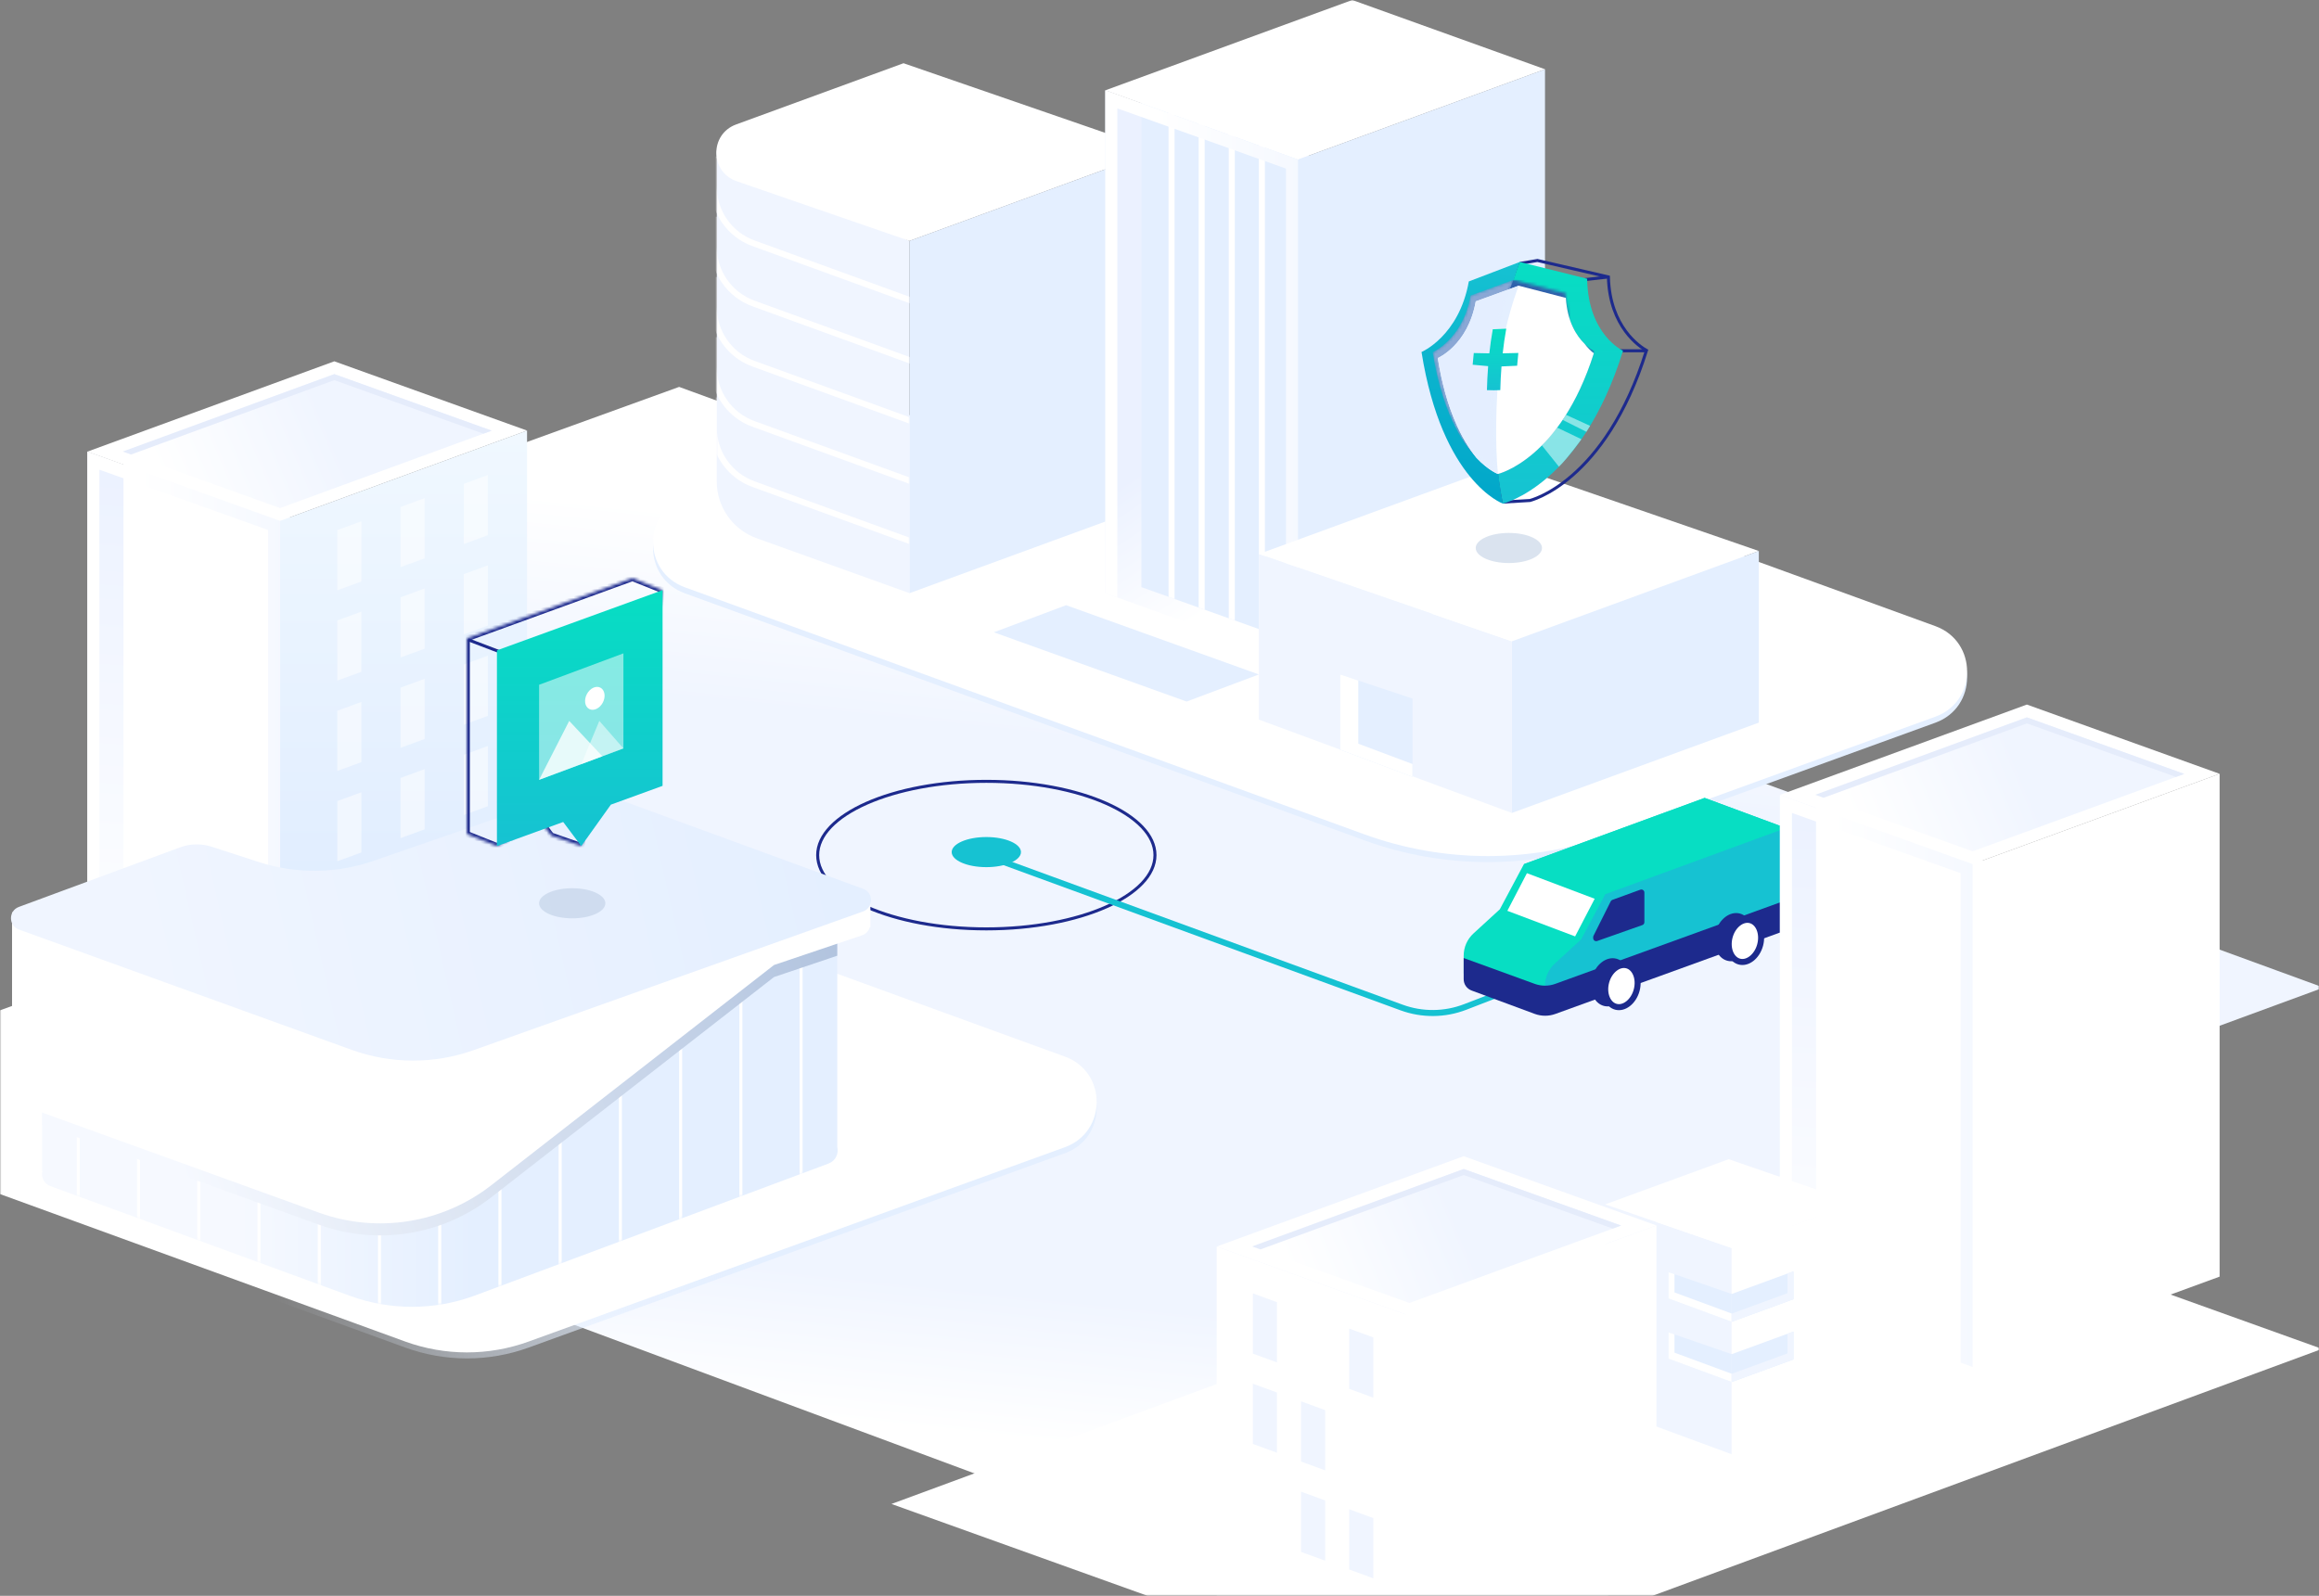 <svg width="770" height="530" viewBox="0 0 770 530" fill="none" xmlns="http://www.w3.org/2000/svg">
<rect x="0" y="0" width="770" height="530" fill="#808080" stroke="none"/>
<mask id="mask0_7_6297" style="mask-type:alpha" maskUnits="userSpaceOnUse" x="0" y="0" width="770" height="530">
<rect width="770" height="530" fill="white"/>
</mask>
<g mask="url(#mask0_7_6297)">
<path d="M328 491L69.5 395L271 322.375L86.622 253.756C51.725 240.769 51.946 191.332 86.957 178.657L225.5 128.5L771.5 328L328 491Z" fill="url(#paint0_linear_7_6297)"/>
<path d="M135.509 288.428C148.747 283.629 163.25 283.639 176.481 288.455L353.611 352.934C367.657 358.047 367.644 377.917 353.591 383.011L175.491 447.572C162.253 452.371 147.75 452.361 134.519 447.545L-42.611 383.066C-56.657 377.953 -56.644 358.083 -42.591 352.989L135.509 288.428Z" fill="url(#paint1_linear_7_6297)"/>
<path d="M135.509 286.428C148.747 281.629 163.25 281.639 176.481 286.455L353.611 350.934C367.657 356.047 367.644 375.917 353.591 381.011L175.491 445.572C162.253 450.371 147.75 450.361 134.519 445.545L-42.611 381.066C-56.657 375.953 -56.644 356.083 -42.591 350.989L135.509 286.428Z" fill="white"/>
<path d="M29 317V150L93 173V340L29 317Z" fill="url(#paint2_linear_7_6297)"/>
<path d="M41 315V152L97 172V335L89 338.5L33 318.5L41 315Z" fill="white"/>
<path d="M111 120L175 143L93 173L29 150L111 120Z" fill="white"/>
<path fill-rule="evenodd" clip-rule="evenodd" d="M111.012 124.255L40.734 149.966L92.988 168.745L163.266 143.034L111.012 124.255Z" fill="url(#paint3_linear_7_6297)"/>
<path fill-rule="evenodd" clip-rule="evenodd" d="M40.734 149.966L111.012 124.255L163.266 143.034L160.508 144.043L111.012 126.255L43.492 150.958L40.734 149.966Z" fill="#E5ECFB"/>
<path d="M175 310V143L93 173V340L175 310Z" fill="url(#paint4_linear_7_6297)"/>
<path opacity="0.5" fill-rule="evenodd" clip-rule="evenodd" d="M112 176.049V196.049L120 193.122V173.122L112 176.049ZM133 168.366V188.366L141 185.439V165.439L133 168.366ZM154 160.683V180.683L162 177.756V157.756L154 160.683ZM162 187.756L154 190.683V210.683L162 207.756V187.756ZM162 217.756L154 220.683V240.683L162 237.756V217.756ZM162 247.756L154 250.683V270.683L162 267.756V247.756ZM162 277.756L154 280.683V300.683L162 297.756V277.756ZM120 313.122L112 316.049V296.049L120 293.122V313.122ZM141 305.439L133 308.366V288.366L141 285.439V305.439ZM141 275.439V255.439L133 258.366V278.366L141 275.439ZM120 283.122V263.122L112 266.049V286.049L120 283.122ZM112 256.049L120 253.122V233.122L112 236.049V256.049ZM112 226.049L120 223.122V203.122L112 206.049V226.049ZM133 198.366V218.366L141 215.439V195.439L133 198.366ZM141 225.439L133 228.366V248.366L141 245.439V225.439Z" fill="white"/>
<path fill-rule="evenodd" clip-rule="evenodd" d="M29 150V317L33 318.438V156L89 176V338.562L93 340V173L29 150Z" fill="url(#paint5_linear_7_6297)"/>
<path d="M383.5 284C383.5 287.288 381.996 290.459 379.199 293.386C376.399 296.315 372.323 298.975 367.249 301.22C357.102 305.71 343.049 308.5 327.5 308.5C311.951 308.5 297.898 305.71 287.751 301.22C282.677 298.975 278.601 296.315 275.801 293.386C273.004 290.459 271.5 287.288 271.5 284C271.5 280.712 273.004 277.541 275.801 274.614C278.601 271.685 282.677 269.025 287.751 266.78C297.898 262.29 311.951 259.5 327.5 259.5C343.049 259.5 357.102 262.29 367.249 266.78C372.323 269.025 376.399 271.685 379.199 274.614C381.996 277.541 383.5 280.712 383.5 284Z" stroke="#1D2A8D"/>
<ellipse cx="327.5" cy="283" rx="11.5" ry="5" fill="#16C2D2"/>
<path d="M327 284L465.395 334.621C472.231 337.121 479.743 337.051 486.53 334.424L507 326.5" stroke="#16C2D2" stroke-width="2"/>
<path fill-rule="evenodd" clip-rule="evenodd" d="M97 309H278V380.877C278.534 383.03 277.565 385.522 275.086 386.448L157.79 430.238C144.374 435.247 129.609 435.292 116.162 430.365L16.716 393.927C14.509 393.118 13.628 390.919 14.074 389H14V313H97V309Z" fill="url(#paint6_linear_7_6297)"/>
<mask id="mask1_7_6297" style="mask-type:alpha" maskUnits="userSpaceOnUse" x="13" y="309" width="266" height="126">
<path fill-rule="evenodd" clip-rule="evenodd" d="M97 309H278V380.877C278.534 383.03 277.565 385.522 275.086 386.448L157.79 430.238C144.374 435.247 129.609 435.292 116.162 430.365L16.716 393.927C14.509 393.118 13.628 390.919 14.074 389H14V313H97V309Z" fill="url(#paint7_linear_7_6297)"/>
</mask>
<g mask="url(#mask1_7_6297)">
<path d="M266 285V458" stroke="white"/>
<path d="M246 285V458" stroke="white"/>
<path d="M226 285V458" stroke="white"/>
<path d="M206 285V458" stroke="white"/>
<path d="M186 285V458" stroke="white"/>
<path d="M166 285V458" stroke="white"/>
<path d="M146 285V458" stroke="white"/>
<path d="M126 285V458" stroke="white"/>
<path d="M106 285V458" stroke="white"/>
<path d="M86 285V458" stroke="white"/>
<path d="M66 285V458" stroke="white"/>
<path d="M46 285V458" stroke="white"/>
<path d="M26 285V458" stroke="white"/>
</g>
<path fill-rule="evenodd" clip-rule="evenodd" d="M278 317.412L257 324.5L163.132 397.638C146.868 410.311 125.236 413.745 105.847 406.732L14 373.511V313H97V309H278V317.412Z" fill="url(#paint8_linear_7_6297)"/>
<path fill-rule="evenodd" clip-rule="evenodd" d="M4 361.293V303H103.472C107.637 300.252 112.139 298.027 116.878 296.386L189.117 271.365C192.599 270.158 196.39 270.191 199.851 271.457L272.4 298H289V308H288.779C288.442 309.157 287.588 310.176 286.221 310.638L257 320.5L163.132 393.638C146.868 406.311 125.236 409.745 105.847 402.732L6.288 366.721C3.888 365.853 3.123 363.259 4 361.293Z" fill="white"/>
<path d="M85.847 286.275C98.275 290.314 111.682 290.186 124.03 285.909L189.117 263.365C192.598 262.159 196.39 262.191 199.85 263.457L286.595 295.193C290.112 296.48 290.091 301.461 286.564 302.718L157.289 348.772C144.173 353.445 129.84 353.41 116.746 348.674L6.288 308.721C2.781 307.453 2.764 302.5 6.262 301.208L59.79 281.425C63.165 280.178 66.861 280.105 70.282 281.217L85.847 286.275Z" fill="url(#paint9_linear_7_6297)"/>
<ellipse opacity="0.5" cx="190" cy="300" rx="11" ry="5" fill="#B7C8E1"/>
<path d="M335.012 127.885C361.49 118.269 390.508 118.276 416.982 127.903L642.622 209.953C656.668 215.061 656.664 234.927 642.616 240.029L534.988 279.115C508.51 288.731 479.492 288.724 453.018 279.097L227.378 197.047C213.332 191.939 213.336 172.073 227.384 166.971L335.012 127.885Z" fill="#E4EFFF"/>
<path d="M335.012 125.885C361.49 116.269 390.508 116.276 416.982 125.903L642.622 207.953C656.668 213.061 656.664 232.927 642.616 238.029L534.988 277.115C508.51 286.731 479.492 286.724 453.018 277.097L227.378 195.047C213.332 189.939 213.336 170.073 227.384 164.971L335.012 125.885Z" fill="white"/>
<path d="M354 201L418 224L394 233L330 210L354 201Z" fill="#E4EFFF"/>
<path d="M251.236 178.757C243.295 175.903 238 168.373 238 159.935V50L302 80V197L251.236 178.757Z" fill="#F0F5FF"/>
<mask id="mask2_7_6297" style="mask-type:alpha" maskUnits="userSpaceOnUse" x="238" y="50" width="64" height="147">
<path d="M251.236 178.757C243.295 175.903 238 168.373 238 159.935V50L302 80V197L251.236 178.757Z" fill="#F0F5FF"/>
</mask>
<g mask="url(#mask2_7_6297)">
<path d="M237 132V141.991C237 150.402 242.261 157.913 250.165 160.787L303 180" stroke="white" stroke-width="2"/>
<path d="M237 112V121.991C237 130.402 242.261 137.913 250.165 140.787L303 160" stroke="white" stroke-width="2"/>
<path d="M237 92V101.991C237 110.402 242.261 117.913 250.165 120.787L303 140" stroke="white" stroke-width="2"/>
<path d="M237 72V81.992C237 90.402 242.261 97.913 250.165 100.787L303 120" stroke="white" stroke-width="2"/>
<path d="M237 52V61.992C237 70.402 242.261 77.913 250.165 80.787L303 100" stroke="white" stroke-width="2"/>
</g>
<path d="M300 21L384 50L302 80L244.588 60.179C235.693 57.108 235.578 44.569 244.416 41.336L300 21Z" fill="white"/>
<path d="M384 167V50L302 80V197L384 167Z" fill="#E4EFFF"/>
<path d="M367 197V30L431 53V220L367 197Z" fill="url(#paint10_linear_7_6297)"/>
<path d="M379 195V32L435 52V215L379 195Z" fill="#E4EFFF"/>
<path fill-rule="evenodd" clip-rule="evenodd" d="M390 35.928L388 35.214V198.214L390 198.929V35.928ZM400 202.5L398 201.786V38.786L400 39.5V202.5ZM410 206.071L408 205.357V42.357L410 43.071V206.071ZM420 209.643L418 208.929V45.928L420 46.643V209.643Z" fill="white"/>
<path d="M449 0L513 23L431 53L367 30L449 0Z" fill="white"/>
<path d="M513 190V23L431 53V220L513 190Z" fill="#E4EFFF"/>
<path fill-rule="evenodd" clip-rule="evenodd" d="M367 30V197L371 198.438V36L427 56V218.562L431 220V53L367 30Z" fill="url(#paint11_linear_7_6297)"/>
<path d="M418 239V184L502 213V270L418 239Z" fill="#F0F5FF"/>
<path d="M445 249V224L469 232V258L445 249Z" fill="#E4EFFF"/>
<path fill-rule="evenodd" clip-rule="evenodd" d="M451 226V247L469 253.75V258L445 249V224L451 226Z" fill="white"/>
<path d="M500 154L584 183L502 213L418 184L500 154Z" fill="white"/>
<ellipse opacity="0.5" cx="501" cy="182" rx="11" ry="5" fill="#B7C8E1"/>
<path d="M584 240V183L502 213V270L584 240Z" fill="#E4EFFF"/>
<path fill-rule="evenodd" clip-rule="evenodd" d="M504.631 87L487.706 93.47C484.467 111.643 472 116.909 472 116.909C478.83 159.932 499.005 167.261 499.005 167.261L504.631 87Z" fill="url(#paint12_linear_7_6297)"/>
<path d="M507.999 166.218C507.99 166.22 507.982 166.222 507.975 166.224L499.413 166.733C494.633 141.6 496.988 109.74 505.003 87.446L510.485 86.51L534.053 91.975C534.468 108.678 544.585 115.206 546.701 116.39C539.805 138.432 530.108 150.887 522.151 157.831C518.146 161.325 514.577 163.429 512.018 164.658C510.738 165.272 509.71 165.668 509.006 165.909C508.654 166.029 508.383 166.111 508.202 166.163C508.111 166.188 508.043 166.206 507.999 166.218Z" stroke="#1D2A8D"/>
<path d="M546.5 116.5H536.5" stroke="#1D2A8D"/>
<path d="M534 92L525 93" stroke="#1D2A8D"/>
<path fill-rule="evenodd" clip-rule="evenodd" d="M504.632 87C496.19 108.868 493.901 141.736 499.005 167.261C499.005 167.261 525.046 161.219 538.906 116.484C538.906 116.484 527.284 111.21 526.992 92.576L504.632 87Z" fill="url(#paint13_linear_7_6297)"/>
<mask id="mask3_7_6297" style="mask-type:luminance" maskUnits="userSpaceOnUse" x="475" y="92" width="55" height="66">
<path fill-rule="evenodd" clip-rule="evenodd" d="M488.3 98.129C485.696 112.731 475.681 116.963 475.681 116.963C478.754 136.309 485.185 146.674 490.248 152.048C494.238 156.274 497.378 157.417 497.378 157.417C497.378 157.417 518.028 152.626 529.22 117.327C529.292 117.096 529.369 116.856 529.44 116.62C529.44 116.62 527.921 115.928 526.095 114.125C523.548 111.614 520.401 106.937 519.927 98.94C519.895 98.442 519.88 97.935 519.87 97.413L502.56 92.93L488.3 98.129Z" fill="white"/>
</mask>
<g mask="url(#mask3_7_6297)">
<path fill-rule="evenodd" clip-rule="evenodd" d="M488.3 98.129C485.696 112.731 475.681 116.963 475.681 116.963C478.754 136.309 485.185 146.674 490.248 152.048C494.238 156.274 497.378 157.417 497.378 157.417C497.378 157.417 518.028 152.626 529.22 117.327C529.292 117.096 529.369 116.856 529.44 116.62C529.44 116.62 527.921 115.928 526.095 114.125C523.548 111.614 520.401 106.937 519.927 98.94C519.895 98.442 519.88 97.935 519.87 97.413L502.56 92.93L488.3 98.129Z" fill="#3061AB"/>
<path fill-rule="evenodd" clip-rule="evenodd" d="M504.275 94.888L502.561 92.93L523.141 93.3L520.604 109.732L504.275 94.888Z" fill="#3061AB"/>
</g>
<path fill-rule="evenodd" clip-rule="evenodd" d="M490.013 100.087C487.41 114.688 477.395 118.921 477.395 118.921C480.131 136.14 485.527 146.243 490.248 152.048C494.238 156.274 497.378 157.417 497.378 157.417C497.378 157.417 518.028 152.627 529.22 117.327C528.315 116.625 527.195 115.586 526.095 114.125C523.548 111.614 520.401 106.937 519.926 98.94L504.274 94.888L490.013 100.087Z" fill="white"/>
<path fill-rule="evenodd" clip-rule="evenodd" d="M490.013 100.087C487.41 114.688 477.395 118.921 477.395 118.921C480.131 136.14 485.527 146.243 490.248 152.048C494.238 156.274 497.378 157.417 497.378 157.417C496.5 148.5 496.5 134 498 120.5C499.5 107 504.274 94.888 504.274 94.888L490.013 100.087Z" fill="url(#paint14_linear_7_6297)"/>
<mask id="mask4_7_6297" style="mask-type:luminance" maskUnits="userSpaceOnUse" x="475" y="92" width="28" height="66">
<path fill-rule="evenodd" clip-rule="evenodd" d="M502.561 92.93C491.665 118.925 497.379 157.417 497.379 157.417C497.379 157.417 481.169 151.531 475.681 116.963C475.681 116.963 485.696 112.732 488.3 98.13" fill="white"/>
</mask>
<g mask="url(#mask4_7_6297)">
<path opacity="0.5" fill-rule="evenodd" clip-rule="evenodd" d="M497.379 157.417C497.379 157.417 481.169 151.531 475.681 116.963C475.681 116.963 485.696 112.732 488.3 98.13L502.561 92.93C491.665 118.925 497.379 157.417 497.379 157.417Z" fill="url(#paint15_linear_7_6297)"/>
</g>
<path opacity="0.5" fill-rule="evenodd" clip-rule="evenodd" d="M517.629 154.998L511.976 147.937L517.057 142.026L525.101 145.877C525.101 145.877 520.495 152.234 517.629 154.998Z" fill="white"/>
<path opacity="0.5" fill-rule="evenodd" clip-rule="evenodd" d="M518.878 139.461L526.746 143.412L527.979 141.437L519.978 137.771L518.878 139.461Z" fill="white"/>
<path fill-rule="evenodd" clip-rule="evenodd" d="M493.718 129.573L496.018 129.621L498.157 129.57C498.222 127.017 498.349 124.381 498.554 121.702L503.752 121.47C503.863 120.064 503.995 118.647 504.152 117.224L498.958 117.348C499.255 114.626 499.643 111.885 500.138 109.167L495.869 109.352L495.669 109.334C495.188 112.001 494.81 114.689 494.519 117.358L489.353 117.25C489.209 118.551 489.087 119.848 488.983 121.136L488.983 121.136C488.983 121.136 488.983 121.136 488.983 121.136L494.123 121.603C493.913 124.317 493.784 126.988 493.718 129.573Z" fill="url(#paint16_linear_7_6297)"/>
<path d="M486 323.216C486 324.889 487.042 326.386 488.611 326.967L509.564 334.727C511.782 335.549 514.221 335.558 516.445 334.751L593 307V275L566 265L506 287L498 302L489.243 310.027C487.176 311.922 486 314.596 486 317.399V323.216Z" fill="#07DEC3"/>
<path d="M506 287L566 265L593 275L533 297L506 287Z" fill="#07DEC3"/>
<path d="M513 330.295C513 333.069 515.755 335.001 518.363 334.056L593 307V275L533 297L525 312L516.243 320.027C514.176 321.922 513 324.596 513 327.399V330.295Z" fill="#16C2D2"/>
<path fill-rule="evenodd" clip-rule="evenodd" d="M486 318.182V325.216C486 326.889 487.042 328.386 488.611 328.967L509.564 336.727C511.782 337.549 514.221 337.558 516.445 336.751L593 309V299L516.413 326.763C514.208 327.562 511.792 327.561 509.588 326.759L486 318.182Z" fill="#1D2A8D"/>
<path d="M534.822 299.356C534.936 299.128 535.134 298.951 535.374 298.864L544.658 295.488C545.31 295.251 546 295.734 546 296.428V306.292C546 306.716 545.733 307.094 545.333 307.235L530.333 312.53C529.682 312.759 529 312.277 529 311.587V311.236C529 311.081 529.036 310.928 529.106 310.789L534.822 299.356Z" fill="#1D2A8D"/>
<path d="M529.5 298.5L523 311L500.5 302.5L507 290L529.5 298.5Z" fill="white"/>
<ellipse cx="534.632" cy="326.249" rx="6.24" ry="8.112" transform="rotate(15 534.632 326.249)" fill="#1D2A8D"/>
<path d="M543.439 328.853C542.912 330.822 541.828 332.405 540.547 333.386C539.267 334.366 537.839 334.716 536.537 334.367C535.234 334.018 534.173 333 533.554 331.512C532.935 330.022 532.788 328.11 533.316 326.141C533.843 324.171 534.927 322.589 536.208 321.608C537.488 320.628 538.916 320.278 540.218 320.627C541.521 320.976 542.582 321.993 543.201 323.482C543.82 324.972 543.967 326.884 543.439 328.853Z" fill="white" stroke="#1D2A8D" stroke-width="2"/>
<ellipse cx="575.632" cy="311.249" rx="6.24" ry="8.112" transform="rotate(15 575.632 311.249)" fill="#1D2A8D"/>
<path d="M584.439 313.853C583.912 315.822 582.828 317.405 581.547 318.386C580.267 319.366 578.839 319.716 577.537 319.367C576.234 319.018 575.173 318 574.554 316.512C573.935 315.022 573.788 313.11 574.316 311.141C574.843 309.171 575.927 307.589 577.208 306.608C578.488 305.628 579.916 305.278 581.218 305.627C582.521 305.976 583.582 306.993 584.201 308.482C584.82 309.972 584.967 311.884 584.439 313.853Z" fill="white" stroke="#1D2A8D" stroke-width="2"/>
<path d="M601 387L771 448L466 560.5L296 499.5L601 387Z" fill="white"/>
<path d="M591 431V264L655 287V454L591 431Z" fill="url(#paint17_linear_7_6297)"/>
<path d="M603 429V266L659 286V449L651 452.5L595 432.5L603 429Z" fill="white"/>
<path d="M673 234L737 257L655 287L591 264L673 234Z" fill="white"/>
<path fill-rule="evenodd" clip-rule="evenodd" d="M673.013 238.255L602.734 263.966L654.988 282.745L725.267 257.034L673.013 238.255Z" fill="url(#paint18_linear_7_6297)"/>
<path fill-rule="evenodd" clip-rule="evenodd" d="M602.733 263.966L673.012 238.255L725.266 257.034L722.508 258.043L673.012 240.255L605.491 264.958L602.733 263.966Z" fill="#E5ECFB"/>
<path d="M737 424V257L655 287V454L737 424Z" fill="white"/>
<path fill-rule="evenodd" clip-rule="evenodd" d="M591 264V431L595 432.438V270L651 290V452.562L655 454V287L591 264Z" fill="url(#paint19_linear_7_6297)"/>
<path d="M533 467.5V400L575 414.5V483L533 467.5Z" fill="#F0F5FF"/>
<path d="M574 385L616 399.5L575 414.5L533 400L574 385Z" fill="white"/>
<path d="M616 468V399.5L575 414.5V483L616 468Z" fill="white"/>
<path d="M554 431.25V422.5L575 429.75V439L554 431.25Z" fill="#E4EFFF"/>
<path fill-rule="evenodd" clip-rule="evenodd" d="M556 423.19V429.25L575 436.262V439L554 431.25V422.5L556 423.19Z" fill="white"/>
<path d="M595.5 431.5V422.25L575 429.75V439L595.5 431.5Z" fill="#E4EFFF"/>
<path fill-rule="evenodd" clip-rule="evenodd" d="M593.5 422.982V429.5L575 436.268V439L595.5 431.5V422.25L593.5 422.982Z" fill="#F0F5FF"/>
<path d="M554 451.25V442.5L575 449.75V459L554 451.25Z" fill="#E4EFFF"/>
<path fill-rule="evenodd" clip-rule="evenodd" d="M556 443.19V449.25L575 456.262V459L554 451.25V442.5L556 443.19Z" fill="white"/>
<path d="M595.5 451.5V442.25L575 449.75V459L595.5 451.5Z" fill="#E4EFFF"/>
<path fill-rule="evenodd" clip-rule="evenodd" d="M593.5 442.982V449.5L575 456.268V459L595.5 451.5V442.25L593.5 442.982Z" fill="#F0F5FF"/>
<path d="M404 531V414L468 437V554L404 531Z" fill="white"/>
<path d="M486 384L550 407L468 437L404 414L486 384Z" fill="white"/>
<path fill-rule="evenodd" clip-rule="evenodd" d="M486.013 388.255L415.734 413.966L467.988 432.745L538.267 407.034L486.013 388.255Z" fill="url(#paint20_linear_7_6297)"/>
<path fill-rule="evenodd" clip-rule="evenodd" d="M415.734 413.966L486.013 388.255L538.267 407.034L535.509 408.043L486.013 390.255L418.492 414.958L415.734 413.966Z" fill="#E5ECFB"/>
<path d="M550 524V407L468 437V554L550 524Z" fill="white"/>
<path d="M456 444.195V464.195L448 461.268V441.268L456 444.195Z" fill="#F0F5FF"/>
<path d="M424 432.488V452.488L416 449.561V429.561L424 432.488Z" fill="#F0F5FF"/>
<path d="M416 459.561L424 462.488V482.488L416 479.561V459.561Z" fill="#F0F5FF"/>
<path d="M440 468.342V488.342L432 485.415V465.415L440 468.342Z" fill="#F0F5FF"/>
<path d="M432 495.415L440 498.342V518.342L432 515.415V495.415Z" fill="#F0F5FF"/>
<path d="M448 521.268V501.268L456 504.195V524.195L448 521.268Z" fill="#F0F5FF"/>
<mask id="path-109-inside-1_7_6297" fill="white">
<path fill-rule="evenodd" clip-rule="evenodd" d="M210 192L155 212V277L165 281L179.732 273.143L183 277.5L193 281L199.63 262.531L210 257L220 196L210 192Z"/>
</mask>
<path d="M155 212L154.658 211.06L154 211.3V212H155ZM210 192L210.371 191.072L210.017 190.93L209.658 191.06L210 192ZM155 277H154V277.677L154.629 277.928L155 277ZM165 281L164.629 281.928L165.06 282.101L165.471 281.882L165 281ZM179.732 273.143L180.532 272.543L180.018 271.857L179.262 272.261L179.732 273.143ZM183 277.5L182.2 278.1L182.383 278.343L182.67 278.444L183 277.5ZM193 281L192.67 281.944L193.606 282.272L193.941 281.338L193 281ZM199.63 262.531L199.159 261.648L198.819 261.83L198.689 262.193L199.63 262.531ZM210 257L210.471 257.882L210.907 257.65L210.987 257.162L210 257ZM220 196L220.987 196.162L221.117 195.37L220.371 195.072L220 196ZM155.342 212.94L210.342 192.94L209.658 191.06L154.658 211.06L155.342 212.94ZM156 277V212H154V277H156ZM165.371 280.072L155.371 276.072L154.629 277.928L164.629 281.928L165.371 280.072ZM179.262 272.261L164.529 280.118L165.471 281.882L180.203 274.025L179.262 272.261ZM183.8 276.9L180.532 272.543L178.932 273.743L182.2 278.1L183.8 276.9ZM193.33 280.056L183.33 276.556L182.67 278.444L192.67 281.944L193.33 280.056ZM198.689 262.193L192.059 280.662L193.941 281.338L200.571 262.869L198.689 262.193ZM209.529 256.118L199.159 261.648L200.101 263.413L210.471 257.882L209.529 256.118ZM219.013 195.838L209.013 256.838L210.987 257.162L220.987 196.162L219.013 195.838ZM209.629 192.928L219.629 196.928L220.371 195.072L210.371 191.072L209.629 192.928Z" fill="#1D2A8D" mask="url(#path-109-inside-1_7_6297)"/>
<path d="M155.5 212.5L166 216.5" stroke="#1D2A8D"/>
<path fill-rule="evenodd" clip-rule="evenodd" d="M220 196L165 216V281L187 273L193 281L202.825 267.246L220 261V196Z" fill="url(#paint21_linear_7_6297)"/>
<path opacity="0.5" d="M179 227.431L207 217V248.569L179 259V227.431Z" fill="white"/>
<path opacity="0.5" d="M199 239.431L207 248.568L200 251.176L193 253.784L199 239.431Z" fill="white"/>
<ellipse cx="197.51" cy="231.934" rx="3" ry="4" transform="rotate(27.558 197.51 231.934)" fill="white"/>
<path opacity="0.8" d="M189 239.431L200 251.176L193 253.784L179 259L189 239.431Z" fill="white"/>
</g>
<defs>
<linearGradient id="paint0_linear_7_6297" x1="247.5" y1="171.5" x2="216.5" y2="465.5" gradientUnits="userSpaceOnUse">
<stop stop-color="white"/>
<stop offset="0.213" stop-color="#F0F5FF"/>
<stop offset="0.835" stop-color="#F0F5FF"/>
<stop offset="1" stop-color="white"/>
</linearGradient>
<linearGradient id="paint1_linear_7_6297" x1="251.5" y1="414" x2="91" y2="432.5" gradientUnits="userSpaceOnUse">
<stop stop-color="#E4EFFF"/>
<stop offset="1" stop-color="#E4EFFF" stop-opacity="0"/>
</linearGradient>
<linearGradient id="paint2_linear_7_6297" x1="61" y1="150" x2="47.5" y2="333.5" gradientUnits="userSpaceOnUse">
<stop stop-color="#EBF1FF"/>
<stop offset="1" stop-color="white"/>
</linearGradient>
<linearGradient id="paint3_linear_7_6297" x1="102" y1="124.255" x2="48.5" y2="147" gradientUnits="userSpaceOnUse">
<stop stop-color="#F0F5FF"/>
<stop offset="1" stop-color="white"/>
</linearGradient>
<linearGradient id="paint4_linear_7_6297" x1="134" y1="143" x2="134" y2="340" gradientUnits="userSpaceOnUse">
<stop stop-color="#F0F8FF"/>
<stop offset="1" stop-color="#DCEAFF"/>
</linearGradient>
<linearGradient id="paint5_linear_7_6297" x1="117.5" y1="196.5" x2="46" y2="196.5" gradientUnits="userSpaceOnUse">
<stop stop-color="#F0F5FF"/>
<stop offset="1" stop-color="white"/>
</linearGradient>
<linearGradient id="paint6_linear_7_6297" x1="157.599" y1="406.435" x2="79.267" y2="406.73" gradientUnits="userSpaceOnUse">
<stop stop-color="#E4EFFF"/>
<stop offset="1" stop-color="#F6F9FF"/>
</linearGradient>
<linearGradient id="paint7_linear_7_6297" x1="157.599" y1="406.435" x2="79.267" y2="406.73" gradientUnits="userSpaceOnUse">
<stop stop-color="#E4EFFF"/>
<stop offset="1" stop-color="#F6F9FF"/>
</linearGradient>
<linearGradient id="paint8_linear_7_6297" x1="278" y1="309" x2="59.5" y2="387.5" gradientUnits="userSpaceOnUse">
<stop stop-color="#B1C3DE"/>
<stop offset="1" stop-color="#F6F9FF"/>
</linearGradient>
<linearGradient id="paint9_linear_7_6297" x1="269.5" y1="241.5" x2="39" y2="293.5" gradientUnits="userSpaceOnUse">
<stop stop-color="#E4EFFF"/>
<stop offset="0.992" stop-color="#F0F5FF"/>
</linearGradient>
<linearGradient id="paint10_linear_7_6297" x1="357" y1="171" x2="385.5" y2="213.5" gradientUnits="userSpaceOnUse">
<stop stop-color="#EBF1FF"/>
<stop offset="1" stop-color="white"/>
</linearGradient>
<linearGradient id="paint11_linear_7_6297" x1="455.5" y1="76.5" x2="384" y2="76.5" gradientUnits="userSpaceOnUse">
<stop stop-color="#F0F5FF"/>
<stop offset="1" stop-color="white"/>
</linearGradient>
<linearGradient id="paint12_linear_7_6297" x1="480" y1="167" x2="500.5" y2="87" gradientUnits="userSpaceOnUse">
<stop stop-color="#00A5C9"/>
<stop offset="1" stop-color="#16C2D2"/>
</linearGradient>
<linearGradient id="paint13_linear_7_6297" x1="517.607" y1="87" x2="517.607" y2="167.261" gradientUnits="userSpaceOnUse">
<stop stop-color="#07DEC3"/>
<stop offset="1" stop-color="#16C2D2"/>
</linearGradient>
<linearGradient id="paint14_linear_7_6297" x1="490.834" y1="94.888" x2="490.834" y2="157.417" gradientUnits="userSpaceOnUse">
<stop stop-color="#E4EFFF"/>
<stop offset="1" stop-color="#E4EFFF"/>
</linearGradient>
<linearGradient id="paint15_linear_7_6297" x1="489.121" y1="92.93" x2="489.121" y2="157.417" gradientUnits="userSpaceOnUse">
<stop stop-color="#E4EFFF"/>
<stop offset="1" stop-color="#E4EFFF"/>
</linearGradient>
<linearGradient id="paint16_linear_7_6297" x1="496.567" y1="109.167" x2="496.567" y2="129.621" gradientUnits="userSpaceOnUse">
<stop stop-color="#07DEC3"/>
<stop offset="1" stop-color="#16C2D2"/>
</linearGradient>
<linearGradient id="paint17_linear_7_6297" x1="623" y1="264" x2="609.5" y2="447.5" gradientUnits="userSpaceOnUse">
<stop stop-color="#EBF1FF"/>
<stop offset="1" stop-color="white"/>
</linearGradient>
<linearGradient id="paint18_linear_7_6297" x1="664" y1="238.255" x2="610.5" y2="261" gradientUnits="userSpaceOnUse">
<stop stop-color="#F0F5FF"/>
<stop offset="1" stop-color="white"/>
</linearGradient>
<linearGradient id="paint19_linear_7_6297" x1="679.5" y1="310.5" x2="608" y2="310.5" gradientUnits="userSpaceOnUse">
<stop stop-color="#F0F5FF"/>
<stop offset="1" stop-color="white"/>
</linearGradient>
<linearGradient id="paint20_linear_7_6297" x1="477" y1="388.255" x2="423.5" y2="411" gradientUnits="userSpaceOnUse">
<stop stop-color="#F0F5FF"/>
<stop offset="1" stop-color="white"/>
</linearGradient>
<linearGradient id="paint21_linear_7_6297" x1="192.5" y1="196" x2="192.5" y2="281" gradientUnits="userSpaceOnUse">
<stop stop-color="#07DEC3"/>
<stop offset="1" stop-color="#16C2D2"/>
</linearGradient>
</defs>
</svg>
